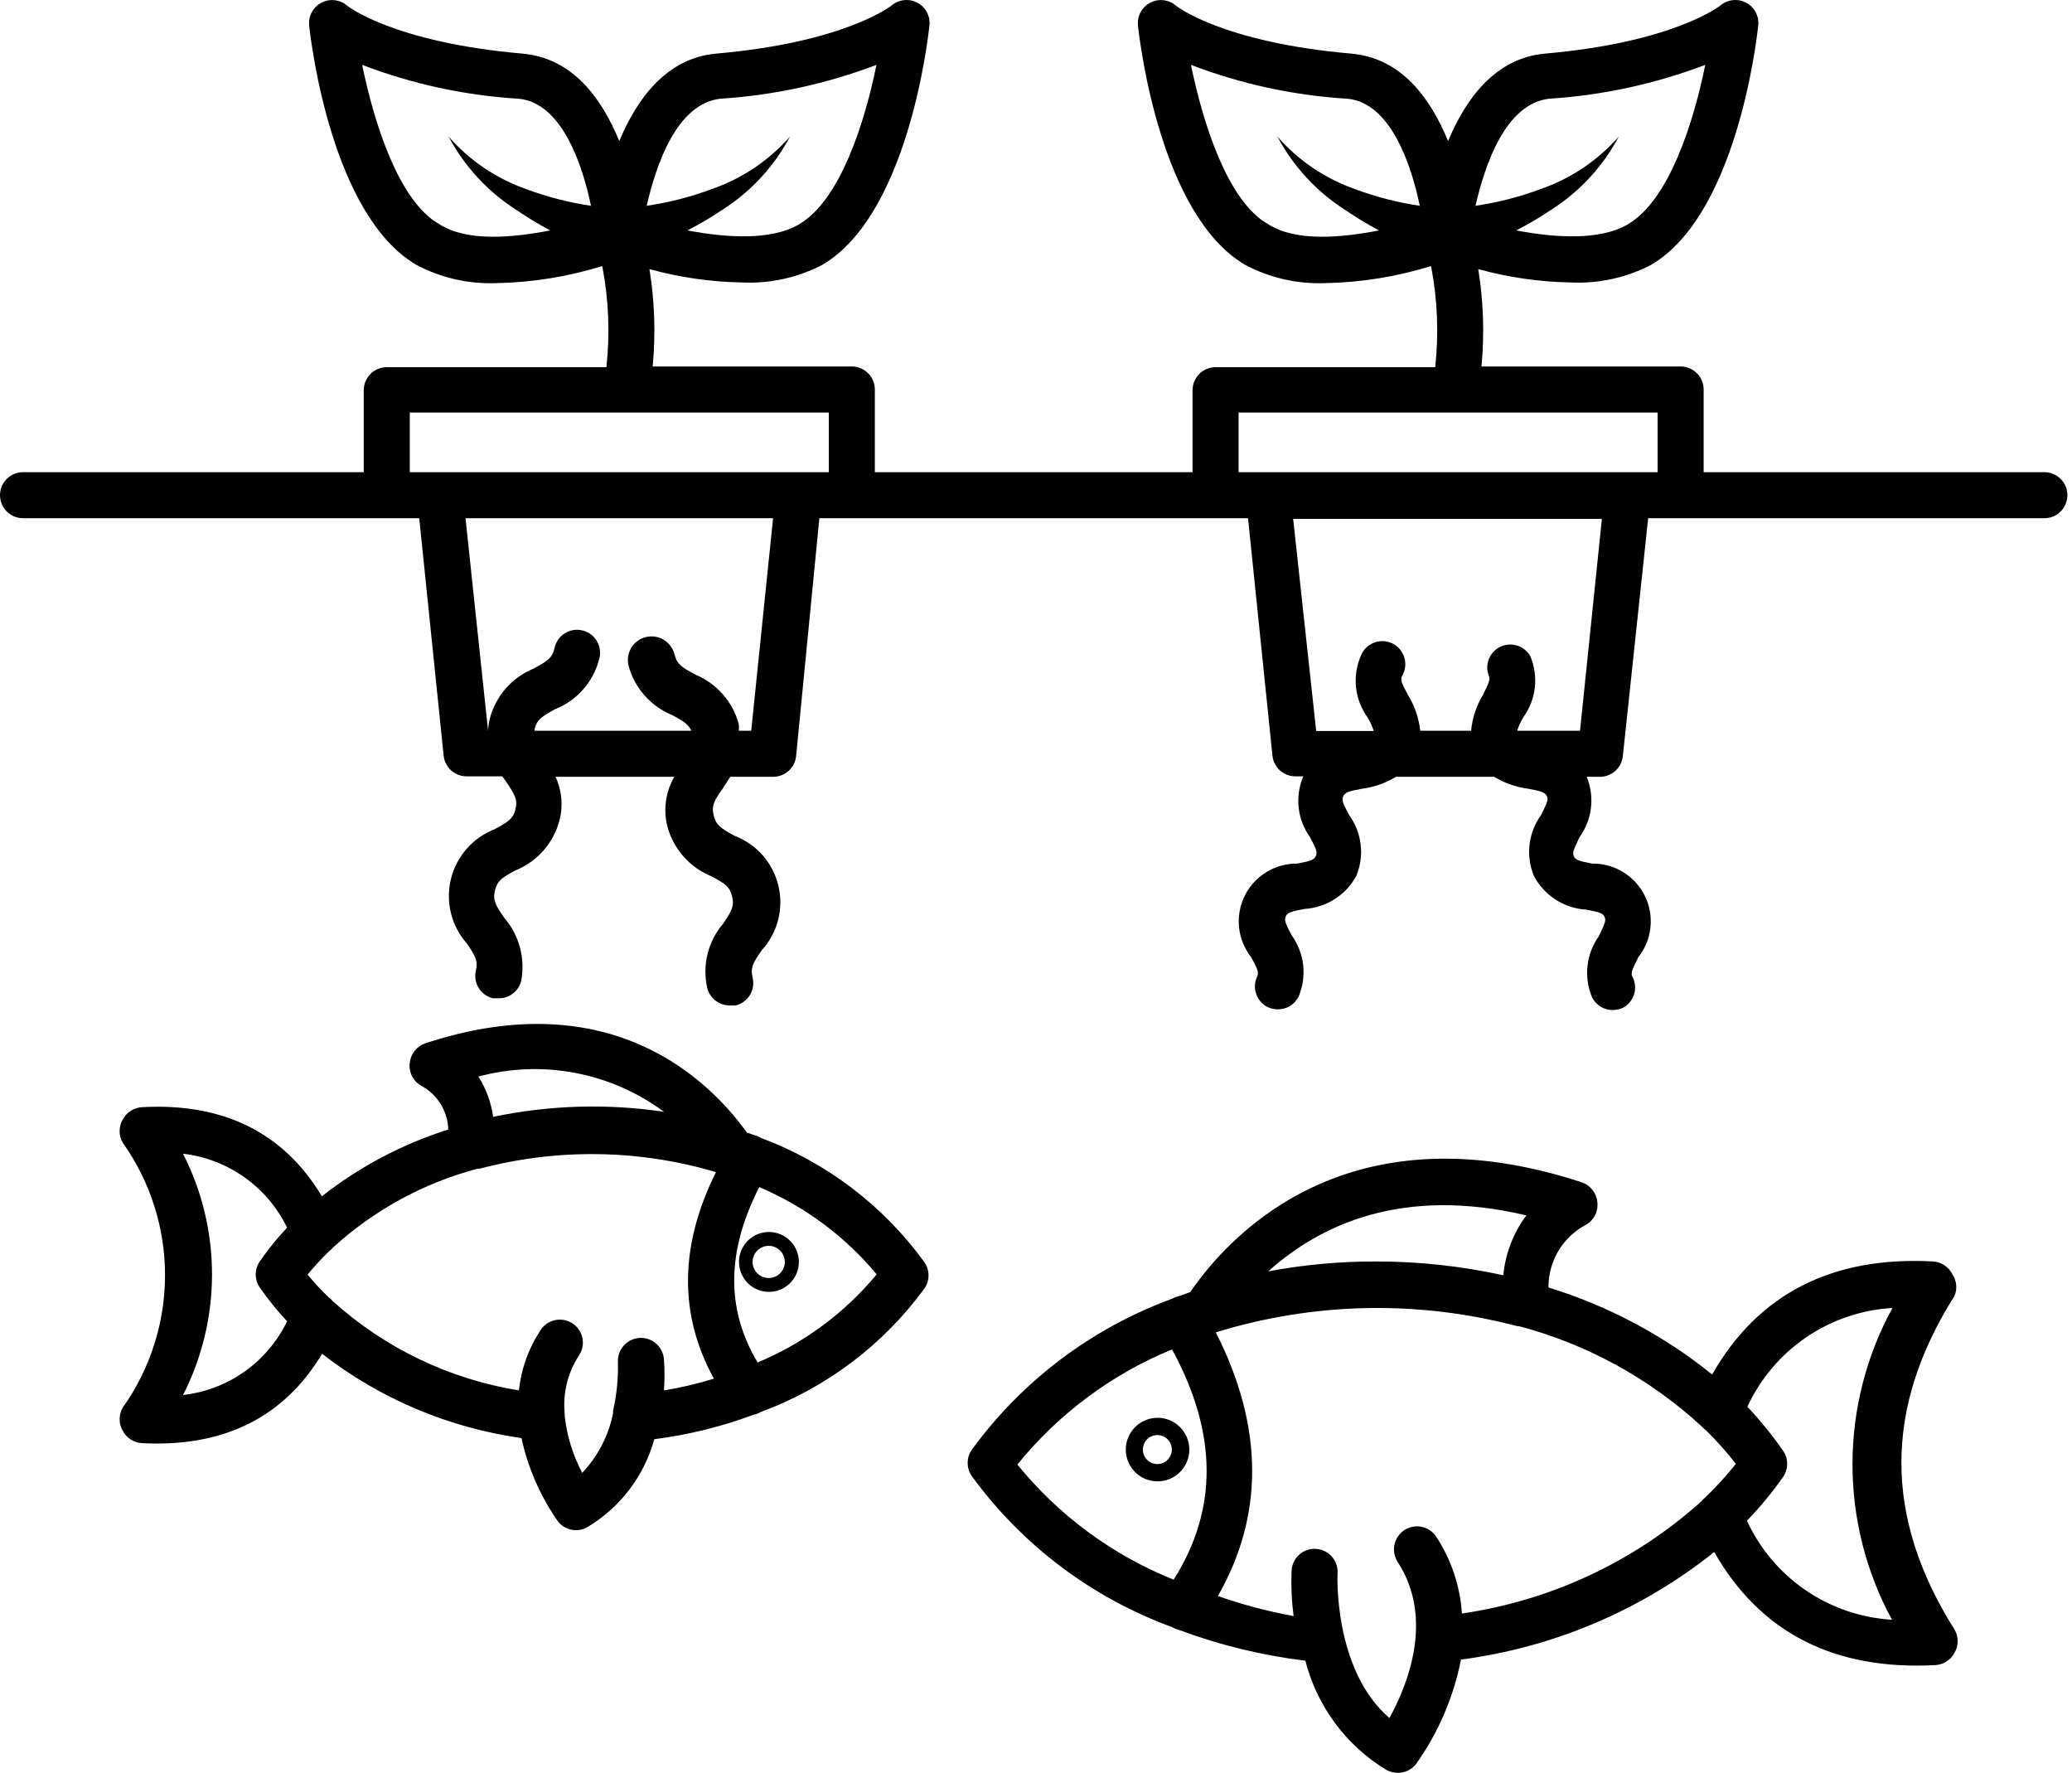 <svg xmlns="http://www.w3.org/2000/svg" fill="none" viewBox="0 0 90 77" height="77" width="90">
<path fill="black" d="M88.8 20.507H74V16.917C74 16.652 73.895 16.398 73.707 16.21C73.52 16.023 73.265 15.917 73 15.917H64.35C64.483 14.507 64.436 13.086 64.21 11.687C65.514 12.047 66.858 12.242 68.21 12.267C69.423 12.329 70.631 12.066 71.71 11.507C75.38 9.367 76.28 1.947 76.37 1.117C76.394 0.918 76.357 0.716 76.264 0.538C76.171 0.36 76.027 0.214 75.85 0.119C75.673 0.024 75.471 -0.016 75.272 0.006C75.072 0.027 74.883 0.108 74.73 0.237C74.73 0.237 72.73 1.837 67.12 2.327C64.93 2.517 63.65 4.327 62.9 6.127C62.15 4.307 60.9 2.517 58.68 2.327C53.07 1.837 51.09 0.257 51.08 0.247C50.928 0.116 50.74 0.033 50.54 0.01C50.34 -0.014 50.138 0.024 49.96 0.117C49.781 0.211 49.635 0.357 49.54 0.535C49.445 0.714 49.407 0.917 49.43 1.117C49.52 1.947 50.43 9.367 54.09 11.507C55.157 12.07 56.354 12.343 57.56 12.297C59.12 12.267 60.669 12.018 62.16 11.557C62.44 13.004 62.5 14.483 62.34 15.947H52.8C52.535 15.947 52.28 16.053 52.093 16.24C51.905 16.428 51.8 16.682 51.8 16.947V20.507H38V16.917C38 16.652 37.895 16.398 37.707 16.21C37.52 16.023 37.265 15.917 37 15.917H28.35C28.483 14.507 28.436 13.086 28.21 11.687C29.514 12.047 30.858 12.242 32.21 12.267C33.423 12.329 34.631 12.066 35.71 11.507C39.38 9.367 40.28 1.947 40.37 1.117C40.394 0.918 40.357 0.716 40.264 0.538C40.171 0.36 40.027 0.214 39.85 0.119C39.673 0.024 39.471 -0.016 39.272 0.006C39.072 0.027 38.883 0.108 38.73 0.237C38.73 0.237 36.73 1.837 31.12 2.327C28.93 2.517 27.65 4.327 26.9 6.127C26.15 4.307 24.9 2.517 22.68 2.327C17.07 1.837 15.09 0.257 15.08 0.247C14.928 0.116 14.74 0.033 14.54 0.01C14.34 -0.014 14.138 0.024 13.96 0.117C13.781 0.211 13.634 0.357 13.54 0.535C13.445 0.714 13.407 0.917 13.43 1.117C13.52 1.947 14.43 9.367 18.09 11.507C19.157 12.07 20.354 12.343 21.56 12.297C23.12 12.267 24.669 12.018 26.16 11.557C26.44 13.004 26.5 14.483 26.34 15.947H16.8C16.535 15.947 16.28 16.053 16.093 16.24C15.905 16.428 15.8 16.682 15.8 16.947V20.507H1C0.735 20.507 0.48 20.613 0.293 20.8C0.105 20.988 0 21.242 0 21.507C0 21.773 0.105 22.027 0.293 22.215C0.48 22.402 0.735 22.507 1 22.507H18.21L19.27 32.817C19.295 33.065 19.411 33.294 19.596 33.461C19.781 33.627 20.021 33.719 20.27 33.717H21.82C21.88 33.797 21.93 33.887 21.99 33.957C22.37 34.527 22.49 34.737 22.39 35.147C22.29 35.557 22.08 35.697 21.48 36.017C21.014 36.199 20.599 36.49 20.269 36.866C19.939 37.242 19.705 37.692 19.586 38.177C19.468 38.663 19.468 39.17 19.587 39.656C19.706 40.142 19.94 40.592 20.27 40.967C20.66 41.527 20.77 41.747 20.67 42.157C20.61 42.415 20.654 42.685 20.793 42.91C20.931 43.135 21.153 43.296 21.41 43.357H21.64C21.868 43.364 22.092 43.292 22.274 43.154C22.456 43.016 22.585 42.819 22.64 42.597C22.73 42.114 22.71 41.617 22.582 41.143C22.454 40.669 22.221 40.23 21.9 39.857C21.51 39.297 21.4 39.077 21.5 38.667C21.6 38.257 21.8 38.117 22.4 37.797C22.863 37.609 23.275 37.316 23.605 36.941C23.934 36.566 24.172 36.12 24.3 35.637C24.468 35.004 24.407 34.331 24.13 33.737H29.29C28.911 34.39 28.803 35.166 28.99 35.897C29.12 36.38 29.36 36.827 29.692 37.202C30.023 37.576 30.436 37.869 30.9 38.057C31.5 38.377 31.7 38.517 31.8 38.927C31.9 39.337 31.8 39.547 31.41 40.117C31.085 40.496 30.854 40.946 30.734 41.431C30.614 41.915 30.61 42.421 30.72 42.907C30.775 43.129 30.904 43.326 31.086 43.464C31.268 43.602 31.492 43.674 31.72 43.667H31.96C32.217 43.604 32.438 43.44 32.575 43.214C32.712 42.987 32.753 42.715 32.69 42.457C32.59 42.047 32.69 41.837 33.09 41.267C33.429 40.895 33.672 40.445 33.798 39.957C33.923 39.469 33.928 38.958 33.81 38.468C33.693 37.977 33.458 37.523 33.125 37.145C32.792 36.767 32.371 36.476 31.9 36.297C31.3 35.967 31.1 35.827 31 35.417C30.9 35.007 31 34.797 31.4 34.237L31.72 33.737H33.58C33.829 33.739 34.069 33.647 34.254 33.481C34.439 33.314 34.555 33.085 34.58 32.837L35.59 22.507H54.21L55.27 32.817C55.295 33.065 55.411 33.294 55.596 33.461C55.781 33.627 56.021 33.719 56.27 33.717H56.61C56.428 34.145 56.359 34.613 56.409 35.075C56.46 35.538 56.629 35.979 56.9 36.357C57.19 36.887 57.23 37.027 57.15 37.187C57.07 37.347 56.94 37.397 56.35 37.507C55.875 37.501 55.408 37.629 55.004 37.878C54.599 38.126 54.273 38.484 54.063 38.91C53.854 39.336 53.77 39.813 53.821 40.285C53.871 40.757 54.055 41.206 54.35 41.577C54.64 42.107 54.68 42.247 54.61 42.407C54.552 42.526 54.519 42.655 54.511 42.787C54.504 42.919 54.522 43.051 54.566 43.175C54.61 43.3 54.678 43.415 54.766 43.513C54.854 43.611 54.961 43.691 55.08 43.747C55.216 43.807 55.362 43.837 55.51 43.837C55.697 43.838 55.881 43.785 56.04 43.687C56.199 43.587 56.328 43.446 56.41 43.277C56.59 42.847 56.657 42.377 56.604 41.913C56.552 41.45 56.382 41.007 56.11 40.627C55.82 40.097 55.78 39.957 55.85 39.797C55.92 39.637 56.07 39.587 56.66 39.477C57.126 39.449 57.576 39.303 57.97 39.053C58.364 38.803 58.687 38.457 58.91 38.047C59.09 37.616 59.157 37.146 59.102 36.682C59.048 36.218 58.875 35.775 58.6 35.397C58.32 34.877 58.27 34.737 58.35 34.577C58.43 34.417 58.56 34.367 59.15 34.257C59.678 34.191 60.186 34.014 60.64 33.737H64.9C65.354 34.014 65.862 34.191 66.39 34.257C66.98 34.367 67.11 34.417 67.19 34.577C67.27 34.737 67.19 34.877 66.94 35.397C66.665 35.775 66.492 36.218 66.438 36.682C66.383 37.146 66.45 37.616 66.63 38.047C66.851 38.465 67.176 38.819 67.574 39.075C67.971 39.331 68.428 39.48 68.9 39.507C69.49 39.617 69.63 39.667 69.7 39.827C69.77 39.987 69.7 40.127 69.45 40.657C69.178 41.037 69.008 41.48 68.956 41.944C68.903 42.407 68.97 42.877 69.15 43.307C69.233 43.476 69.361 43.617 69.52 43.717C69.679 43.816 69.863 43.868 70.05 43.867C70.198 43.867 70.344 43.837 70.48 43.777C70.599 43.716 70.704 43.632 70.79 43.53C70.876 43.427 70.94 43.309 70.979 43.181C71.018 43.053 71.031 42.919 71.018 42.786C71.004 42.653 70.964 42.525 70.9 42.407C70.83 42.247 70.9 42.107 71.16 41.577C71.455 41.206 71.639 40.757 71.689 40.285C71.74 39.813 71.656 39.336 71.447 38.91C71.237 38.484 70.911 38.126 70.506 37.878C70.102 37.629 69.635 37.501 69.16 37.507C68.57 37.397 68.43 37.347 68.36 37.187C68.29 37.027 68.36 36.887 68.61 36.357C68.881 35.983 69.051 35.546 69.105 35.088C69.16 34.629 69.096 34.164 68.92 33.737H69.49C69.739 33.739 69.979 33.647 70.164 33.481C70.349 33.314 70.465 33.085 70.49 32.837L71.59 22.507H88.8C89.065 22.507 89.32 22.402 89.507 22.215C89.695 22.027 89.8 21.773 89.8 21.507C89.8 21.242 89.695 20.988 89.507 20.8C89.32 20.613 89.065 20.507 88.8 20.507ZM67.29 4.287C69.611 4.14 71.896 3.644 74.07 2.817C73.57 5.277 72.51 8.697 70.7 9.747C69.49 10.457 67.53 10.327 65.86 10.007C66.391 9.735 66.905 9.431 67.4 9.097C68.625 8.312 69.628 7.223 70.31 5.937C69.391 6.981 68.216 7.767 66.9 8.217C65.992 8.557 65.05 8.798 64.09 8.937C64.49 7.207 65.37 4.507 67.29 4.287ZM55.1 9.747C53.3 8.747 52.24 5.287 51.73 2.817C53.902 3.649 56.188 4.145 58.51 4.287C60.42 4.447 61.31 7.207 61.67 8.937C60.714 8.797 59.775 8.555 58.87 8.217C57.565 7.762 56.401 6.977 55.49 5.937C56.172 7.223 57.175 8.312 58.4 9.097C58.882 9.43 59.383 9.734 59.9 10.007C58.26 10.327 56.31 10.507 55.1 9.747ZM31.29 4.287C33.611 4.14 35.896 3.644 38.07 2.817C37.57 5.277 36.51 8.697 34.7 9.747C33.49 10.457 31.54 10.327 29.86 10.007C30.391 9.735 30.905 9.431 31.4 9.097C32.625 8.312 33.628 7.223 34.31 5.937C33.391 6.981 32.215 7.767 30.9 8.217C29.992 8.557 29.05 8.798 28.09 8.937C28.49 7.207 29.37 4.507 31.29 4.287ZM19.1 9.747C17.3 8.747 16.24 5.287 15.73 2.817C17.902 3.649 20.188 4.145 22.51 4.287C24.42 4.447 25.31 7.207 25.67 8.937C24.714 8.797 23.775 8.555 22.87 8.217C21.565 7.762 20.401 6.977 19.49 5.937C20.172 7.223 21.175 8.312 22.4 9.097C22.882 9.43 23.383 9.734 23.9 10.007C22.26 10.327 20.3 10.507 19.1 9.747ZM17.8 17.917H36V20.507H17.8V17.917ZM32.63 31.737H32.09C32.1 31.641 32.1 31.544 32.09 31.447C31.961 30.968 31.723 30.525 31.395 30.152C31.068 29.78 30.659 29.487 30.2 29.297C29.6 28.977 29.4 28.837 29.3 28.427C29.236 28.162 29.07 27.933 28.837 27.791C28.605 27.648 28.325 27.604 28.06 27.667C27.795 27.731 27.566 27.898 27.423 28.13C27.281 28.363 27.236 28.642 27.3 28.907C27.43 29.388 27.669 29.832 27.998 30.205C28.328 30.578 28.739 30.87 29.2 31.057C29.69 31.317 29.91 31.467 30.03 31.737H23.22C23.225 31.714 23.225 31.691 23.22 31.667C23.32 31.257 23.52 31.127 24.12 30.797C24.583 30.613 24.996 30.322 25.326 29.949C25.656 29.575 25.894 29.13 26.02 28.647C26.06 28.517 26.074 28.38 26.059 28.244C26.044 28.108 26.002 27.977 25.934 27.858C25.867 27.739 25.776 27.636 25.667 27.553C25.558 27.471 25.433 27.412 25.3 27.38C25.167 27.348 25.029 27.343 24.895 27.366C24.76 27.39 24.632 27.44 24.518 27.515C24.403 27.59 24.305 27.687 24.23 27.801C24.155 27.915 24.104 28.043 24.08 28.177C23.98 28.577 23.78 28.717 23.18 29.037C22.718 29.226 22.305 29.519 21.975 29.893C21.646 30.268 21.408 30.715 21.28 31.197C21.235 31.374 21.208 31.555 21.2 31.737L20.22 22.507H33.58L32.63 31.737ZM53.8 17.917H72V20.507H53.8V17.917ZM68.63 31.737H65.9C65.967 31.531 66.057 31.333 66.17 31.147C66.443 30.769 66.615 30.326 66.667 29.862C66.72 29.398 66.652 28.928 66.47 28.497C66.345 28.278 66.141 28.113 65.9 28.038C65.659 27.962 65.398 27.981 65.17 28.09C64.942 28.199 64.763 28.39 64.67 28.625C64.578 28.86 64.578 29.122 64.67 29.357C64.74 29.517 64.67 29.657 64.41 30.187C64.125 30.659 63.95 31.189 63.9 31.737H61.69C61.629 31.188 61.448 30.659 61.16 30.187C60.87 29.657 60.82 29.517 60.9 29.357C60.971 29.238 61.017 29.104 61.034 28.966C61.051 28.827 61.039 28.687 60.998 28.553C60.957 28.42 60.889 28.297 60.798 28.191C60.707 28.085 60.594 28 60.468 27.941C60.342 27.881 60.205 27.849 60.066 27.845C59.926 27.842 59.788 27.868 59.659 27.921C59.53 27.974 59.413 28.054 59.317 28.155C59.221 28.256 59.147 28.376 59.1 28.507C58.918 28.938 58.85 29.408 58.903 29.872C58.956 30.336 59.127 30.779 59.4 31.157C59.513 31.343 59.603 31.541 59.67 31.747H57.17L56.17 22.537H69.58L68.63 31.737ZM84.8 55.337C84.722 55.181 84.604 55.048 84.458 54.952C84.313 54.855 84.144 54.799 83.97 54.787C79.59 54.547 76.36 56.197 74.37 59.697C72.262 57.996 69.849 56.713 67.26 55.917C67.255 55.355 67.406 54.803 67.695 54.321C67.985 53.84 68.402 53.447 68.9 53.187C69.07 53.087 69.206 52.938 69.291 52.76C69.377 52.582 69.408 52.383 69.38 52.187C69.359 51.997 69.284 51.817 69.163 51.668C69.043 51.519 68.882 51.408 68.7 51.347C58.8 48.107 53.6 53.347 51.7 56.117L51.23 56.287C51.117 56.309 51.009 56.349 50.91 56.407C47.424 57.684 44.396 59.967 42.21 62.967C42.094 63.135 42.032 63.334 42.032 63.537C42.032 63.741 42.094 63.94 42.21 64.107C44.396 67.108 47.424 69.391 50.91 70.667C51.01 70.725 51.118 70.769 51.23 70.797C52.995 71.454 54.831 71.9 56.7 72.127C57.208 74.112 58.476 75.819 60.23 76.877C60.382 76.954 60.55 76.996 60.72 76.997C60.875 76.997 61.028 76.961 61.167 76.892C61.306 76.822 61.427 76.722 61.52 76.597C62.478 75.245 63.139 73.704 63.46 72.077C67.484 71.553 71.288 69.938 74.46 67.407C76.46 70.917 79.69 72.557 84.07 72.317C84.243 72.307 84.411 72.252 84.556 72.157C84.702 72.063 84.82 71.932 84.9 71.777C84.988 71.625 85.034 71.453 85.034 71.277C85.034 71.102 84.988 70.93 84.9 70.777C81.82 65.897 81.82 61.157 84.9 56.277C84.962 56.125 84.986 55.959 84.968 55.795C84.951 55.631 84.893 55.474 84.8 55.337ZM66.3 52.787C65.732 53.545 65.386 54.445 65.3 55.387C63.49 54.989 61.643 54.788 59.79 54.787C58.213 54.782 56.64 54.926 55.09 55.217C57.32 53.207 60.9 51.507 66.3 52.787ZM50.98 68.607C48.329 67.545 45.992 65.824 44.19 63.607C45.976 61.404 48.287 59.685 50.91 58.607C52.9 62.267 52.9 65.567 50.98 68.607ZM74.07 65.037C74.006 65.086 73.949 65.144 73.9 65.207C70.99 67.821 67.371 69.515 63.5 70.077C63.422 68.891 63.04 67.744 62.39 66.747C62.318 66.637 62.226 66.542 62.117 66.468C62.009 66.393 61.887 66.341 61.759 66.313C61.63 66.286 61.497 66.284 61.368 66.308C61.239 66.332 61.115 66.381 61.005 66.452C60.895 66.524 60.8 66.617 60.725 66.725C60.651 66.833 60.598 66.955 60.571 67.084C60.543 67.213 60.541 67.345 60.565 67.475C60.589 67.604 60.638 67.727 60.71 67.837C62.32 70.317 61.12 73.227 60.35 74.617C57.9 72.507 58.09 68.317 58.1 68.267C58.1 68.002 57.995 67.748 57.807 67.56C57.62 67.373 57.365 67.267 57.1 67.267C56.835 67.267 56.58 67.373 56.393 67.56C56.205 67.748 56.1 68.002 56.1 68.267C56.075 68.909 56.105 69.551 56.19 70.187C55.072 69.984 53.972 69.693 52.9 69.317C54.9 65.827 54.9 61.977 52.81 57.867C57.062 56.554 61.597 56.46 65.9 57.597H65.98C68.933 58.379 71.652 59.869 73.9 61.937C73.963 62.008 74.033 62.072 74.11 62.127C74.572 62.582 75.002 63.066 75.4 63.577C74.99 64.093 74.545 64.581 74.07 65.037ZM82.18 70.347C80.839 70.268 79.545 69.826 78.435 69.069C77.326 68.312 76.442 67.267 75.88 66.047C76.452 65.456 76.977 64.821 77.45 64.147C77.566 63.98 77.628 63.781 77.628 63.577C77.628 63.374 77.566 63.175 77.45 63.007C76.981 62.334 76.463 61.695 75.9 61.097C76.463 59.879 77.347 58.836 78.456 58.08C79.566 57.325 80.86 56.885 82.2 56.807C81.065 58.883 80.469 61.21 80.465 63.575C80.462 65.94 81.051 68.269 82.18 70.347ZM48.9 62.947C48.898 63.221 48.977 63.489 49.128 63.717C49.278 63.945 49.493 64.124 49.745 64.23C49.997 64.335 50.275 64.364 50.543 64.312C50.811 64.26 51.058 64.129 51.252 63.937C51.446 63.744 51.579 63.498 51.633 63.23C51.687 62.962 51.66 62.684 51.556 62.432C51.452 62.179 51.275 61.963 51.048 61.811C50.821 61.659 50.553 61.577 50.28 61.577C49.916 61.577 49.566 61.721 49.308 61.978C49.049 62.235 48.903 62.583 48.9 62.947ZM50.9 62.947C50.902 63.073 50.867 63.196 50.798 63.301C50.73 63.406 50.631 63.489 50.516 63.538C50.4 63.586 50.273 63.6 50.15 63.576C50.026 63.552 49.913 63.492 49.825 63.403C49.736 63.314 49.676 63.201 49.652 63.078C49.628 62.955 49.641 62.827 49.69 62.712C49.739 62.596 49.821 62.498 49.926 62.429C50.031 62.361 50.155 62.325 50.28 62.327C50.444 62.33 50.6 62.396 50.716 62.512C50.831 62.628 50.897 62.784 50.9 62.947ZM33.04 49.417C32.95 49.362 32.852 49.322 32.75 49.297L32.44 49.187C30.82 46.927 26.54 42.667 18.49 45.307C18.306 45.366 18.143 45.477 18.021 45.626C17.898 45.775 17.822 45.956 17.8 46.147C17.772 46.343 17.803 46.542 17.889 46.72C17.974 46.898 18.11 47.047 18.28 47.147C18.631 47.331 18.926 47.605 19.135 47.941C19.344 48.276 19.46 48.662 19.47 49.057C17.481 49.686 15.621 50.669 13.98 51.957C12.33 49.197 9.7 47.887 6.16 48.087C5.987 48.098 5.819 48.153 5.673 48.248C5.528 48.342 5.41 48.473 5.33 48.627C5.242 48.779 5.196 48.952 5.196 49.127C5.196 49.303 5.242 49.475 5.33 49.627C6.525 51.308 7.168 53.32 7.168 55.382C7.168 57.445 6.525 59.456 5.33 61.137C5.242 61.289 5.196 61.462 5.196 61.637C5.196 61.813 5.242 61.985 5.33 62.137C5.41 62.292 5.528 62.423 5.673 62.517C5.819 62.612 5.987 62.667 6.16 62.677C9.7 62.867 12.33 61.567 13.99 58.797C16.508 60.752 19.493 62.014 22.65 62.457C22.933 63.748 23.467 64.972 24.22 66.057C24.314 66.183 24.436 66.285 24.577 66.354C24.718 66.424 24.873 66.459 25.03 66.457C25.199 66.458 25.365 66.413 25.51 66.327C26.937 65.478 27.98 64.109 28.42 62.507C29.9 62.319 31.353 61.96 32.75 61.437C32.853 61.42 32.952 61.383 33.04 61.327C35.886 60.279 38.359 58.414 40.15 55.967C40.268 55.799 40.332 55.598 40.332 55.392C40.332 55.187 40.268 54.986 40.15 54.817C38.365 52.355 35.891 50.476 33.04 49.417ZM11.29 55.927C11.649 56.441 12.043 56.929 12.47 57.387C12.048 58.259 11.413 59.01 10.622 59.57C9.832 60.129 8.912 60.48 7.95 60.587C8.778 58.965 9.209 57.169 9.209 55.347C9.209 53.526 8.778 51.73 7.95 50.107C8.912 50.22 9.831 50.573 10.621 51.134C11.411 51.695 12.047 52.446 12.47 53.317C12.041 53.774 11.646 54.262 11.29 54.777C11.172 54.946 11.108 55.147 11.108 55.352C11.108 55.558 11.172 55.759 11.29 55.927ZM28.84 48.287C26.373 47.92 23.861 47.994 21.42 48.507C21.334 47.885 21.116 47.288 20.78 46.757C22.152 46.387 23.59 46.333 24.985 46.598C26.381 46.863 27.699 47.441 28.84 48.287ZM31.01 59.877C30.299 60.098 29.574 60.268 28.84 60.387C28.872 59.945 28.872 59.5 28.84 59.057C28.827 58.792 28.709 58.543 28.512 58.365C28.315 58.187 28.055 58.094 27.79 58.107C27.525 58.121 27.276 58.239 27.098 58.436C26.919 58.633 26.827 58.892 26.84 59.157C26.858 59.867 26.788 60.576 26.63 61.267V61.377C26.436 62.35 25.972 63.248 25.29 63.967C24.883 63.203 24.625 62.368 24.53 61.507V61.407C24.44 60.527 24.652 59.642 25.13 58.897C25.209 58.787 25.265 58.662 25.295 58.529C25.324 58.397 25.326 58.26 25.301 58.126C25.276 57.993 25.224 57.866 25.148 57.754C25.072 57.641 24.974 57.545 24.859 57.472C24.745 57.398 24.617 57.349 24.483 57.327C24.349 57.304 24.212 57.309 24.08 57.342C23.948 57.374 23.825 57.433 23.716 57.515C23.608 57.596 23.517 57.7 23.45 57.817C22.946 58.59 22.634 59.471 22.54 60.387C19.526 59.901 16.716 58.553 14.45 56.507C14.407 56.448 14.352 56.397 14.29 56.357C13.96 56.043 13.65 55.709 13.36 55.357C13.648 55.008 13.955 54.674 14.28 54.357C14.351 54.305 14.414 54.245 14.47 54.177C16.257 52.548 18.412 51.374 20.75 50.757H20.84C24.209 49.865 27.759 49.917 31.1 50.907C29.51 54.087 29.48 57.107 31.01 59.877ZM32.91 59.177C31.53 56.867 31.55 54.357 32.98 51.557C34.958 52.397 36.706 53.696 38.08 55.347C36.691 57.026 34.912 58.341 32.9 59.177H32.91ZM33.39 53.507C33.133 53.509 32.883 53.587 32.67 53.731C32.458 53.875 32.293 54.079 32.196 54.317C32.099 54.555 32.075 54.816 32.126 55.067C32.178 55.319 32.302 55.549 32.484 55.73C32.666 55.911 32.898 56.034 33.15 56.083C33.402 56.133 33.663 56.106 33.9 56.008C34.137 55.909 34.339 55.742 34.482 55.529C34.624 55.315 34.7 55.064 34.7 54.807C34.7 54.636 34.666 54.466 34.6 54.308C34.534 54.149 34.438 54.005 34.316 53.885C34.194 53.764 34.049 53.668 33.891 53.603C33.732 53.539 33.562 53.506 33.39 53.507ZM33.39 55.507C33.252 55.507 33.116 55.466 33.001 55.389C32.886 55.313 32.796 55.203 32.743 55.075C32.69 54.947 32.676 54.807 32.703 54.671C32.73 54.535 32.797 54.41 32.895 54.312C32.993 54.215 33.118 54.148 33.253 54.121C33.389 54.094 33.53 54.108 33.658 54.161C33.786 54.214 33.895 54.303 33.972 54.419C34.049 54.534 34.09 54.669 34.09 54.807C34.09 54.993 34.016 55.171 33.885 55.302C33.754 55.434 33.576 55.507 33.39 55.507Z"></path>
</svg>
